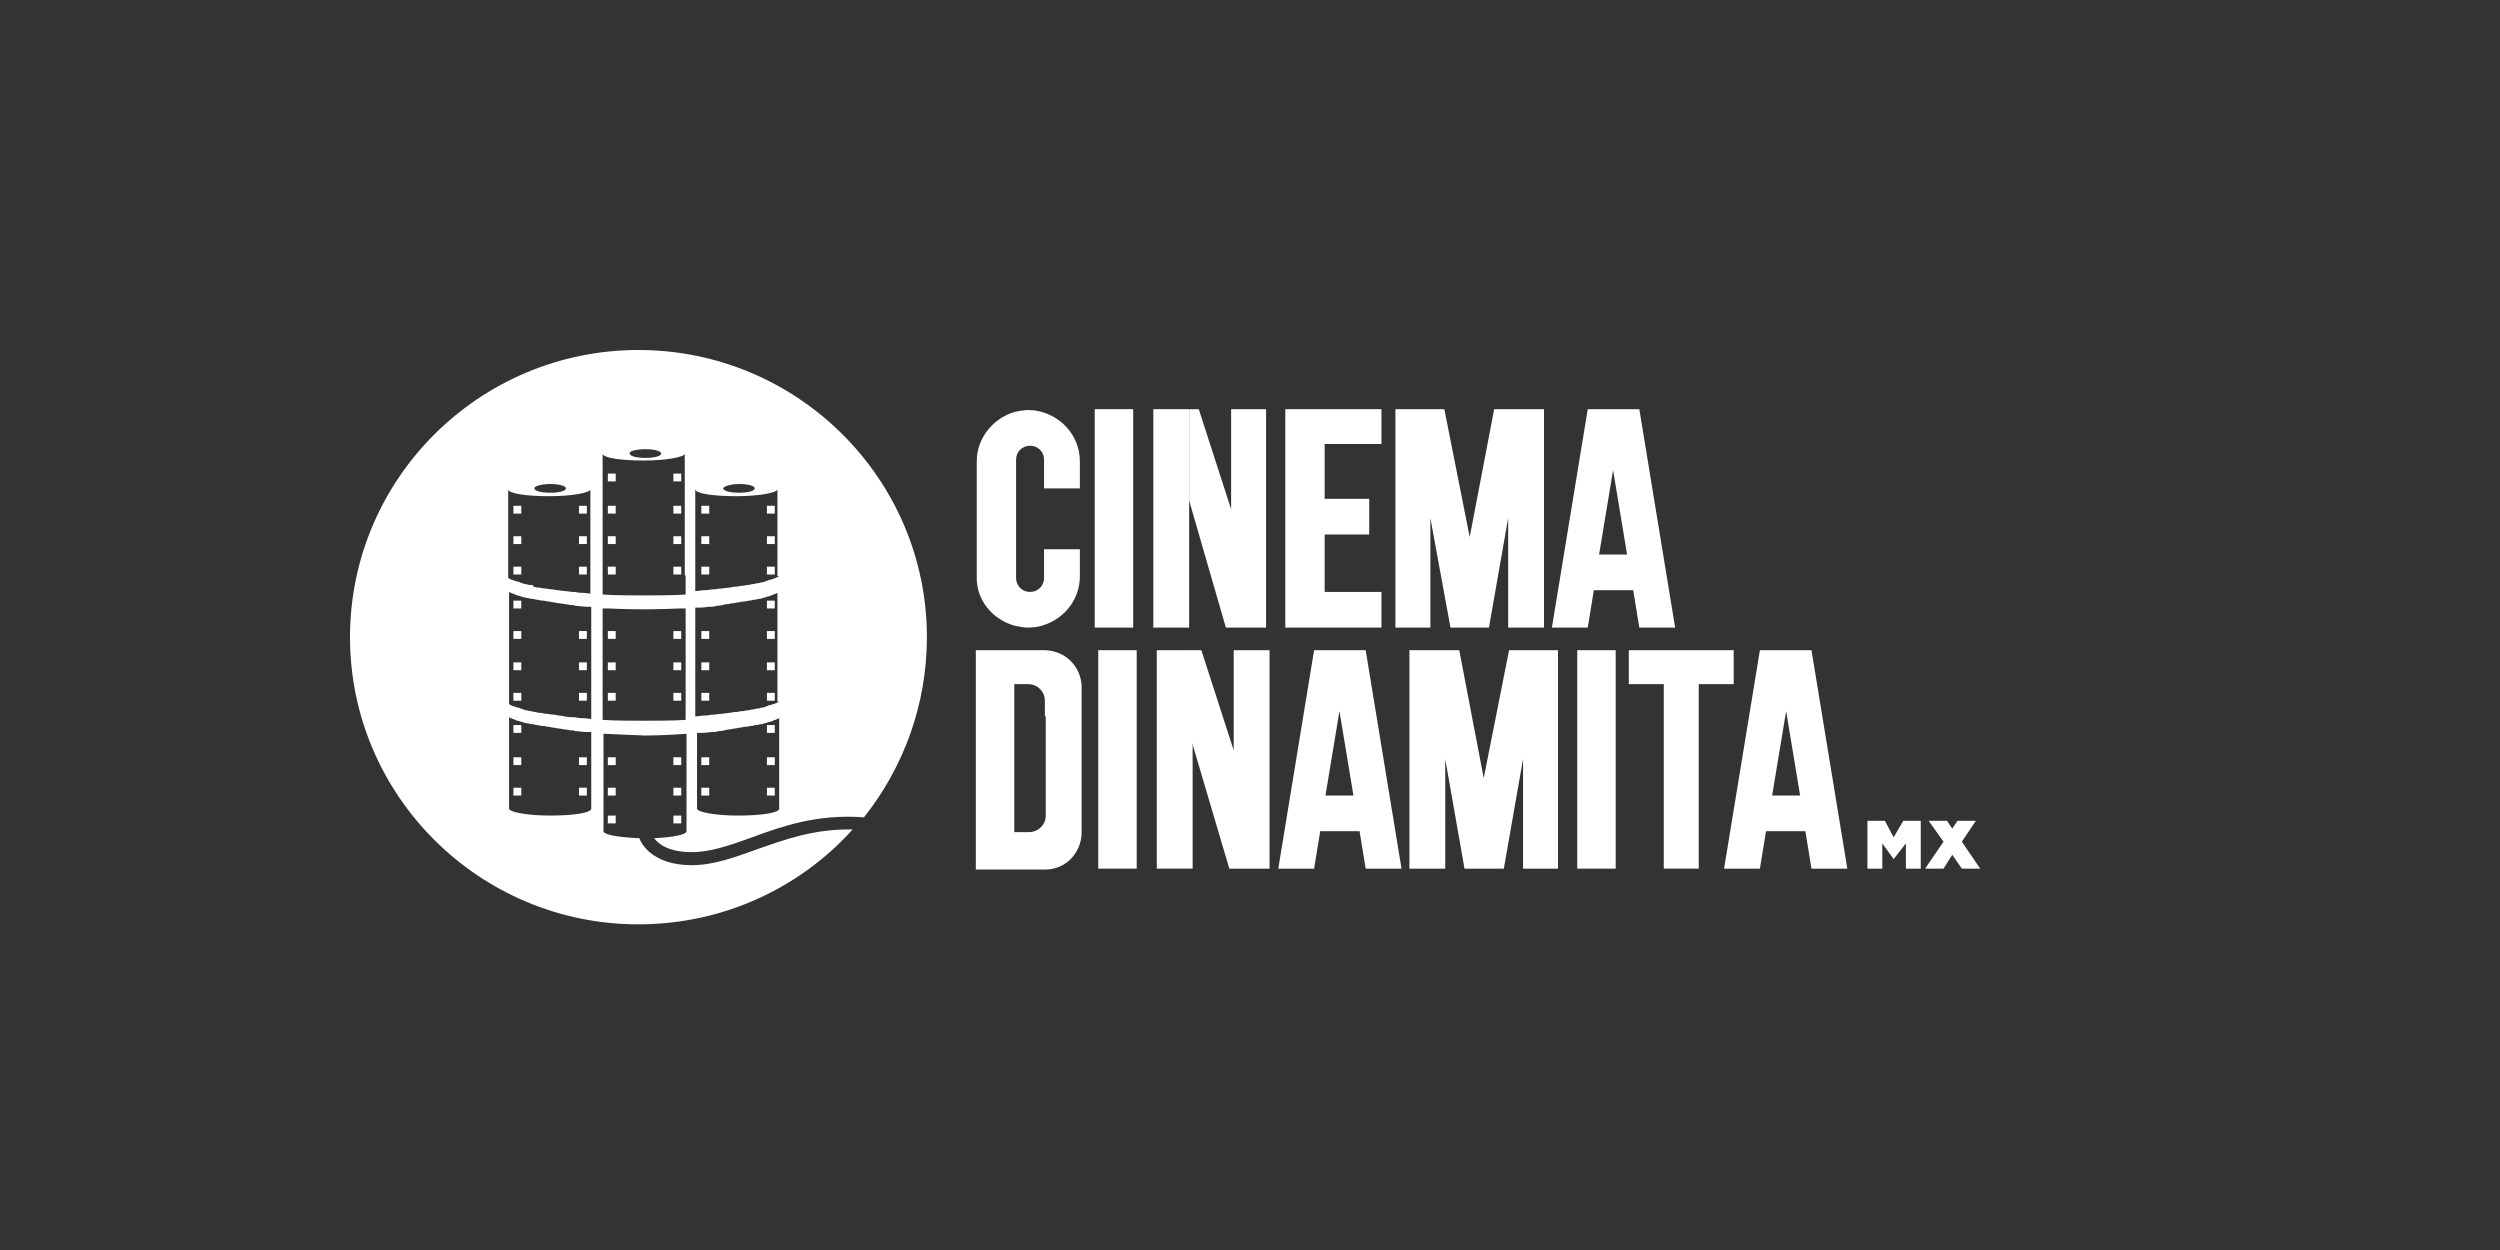 <svg xmlns="http://www.w3.org/2000/svg" width="100" height="50" viewBox="0 0 100 50" fill="none"><rect x="0" y="0" width="100" height="50" fill="#333333" stroke="none"/><path d="M45.328 16.367H43.789V25.104H45.328V16.367Z" fill="white"></path><path d="M55.258 25.104V23.677H52.986V21.38H54.769V19.953H52.986V17.76H55.258V16.367H51.412V25.104H55.258Z" fill="white"></path><path d="M47.566 16.367H46.133V25.104H47.566V16.367Z" fill="white"></path><path d="M49.035 25.104H50.643V16.367H49.245V20.37L47.951 16.367H47.566L47.566 20.022L49.035 25.104Z" fill="white"></path><path d="M57.215 20.718L58.019 25.104H59.558L60.327 20.718V25.104H61.76V16.367H59.767L58.788 21.484L57.774 16.367H55.816V25.104H57.215V20.718Z" fill="white"></path><path d="M63.754 23.608H65.328L65.573 25.104H67.006L65.573 16.367H63.51L62.076 25.104H63.51L63.754 23.608ZM64.524 18.804L65.083 22.18H63.964L64.524 18.804Z" fill="white"></path><path d="M40.608 25.034C40.783 25.069 40.958 25.104 41.133 25.104C41.342 25.104 41.587 25.069 41.762 25C42.601 24.721 43.195 23.955 43.195 23.05V21.971H41.762V23.12C41.762 23.433 41.517 23.677 41.203 23.677C40.888 23.677 40.643 23.433 40.643 23.12V18.386C40.643 18.073 40.888 17.829 41.203 17.829C41.517 17.829 41.762 18.073 41.762 18.386V19.535H43.195V18.456C43.195 17.55 42.601 16.785 41.762 16.506C41.552 16.436 41.342 16.402 41.133 16.402C40.958 16.402 40.783 16.436 40.608 16.471C39.734 16.715 39.07 17.516 39.07 18.456V23.05C39.035 23.99 39.699 24.791 40.608 25.034Z" fill="white"></path><path d="M45.468 26.008H43.93V34.746H45.468V26.008Z" fill="white"></path><path d="M64.628 26.008H63.09V34.746H64.628V26.008Z" fill="white"></path><path d="M60.363 26.008L59.349 31.125L58.37 26.008H56.377V34.746H57.81V30.36L58.58 34.746H60.153L60.922 30.36V34.746H62.321V26.008H60.363Z" fill="white"></path><path d="M70.396 26.008L68.963 34.746H70.396L70.641 33.249H72.215L72.459 34.746H73.893L72.459 26.008H70.396ZM70.886 31.822L71.445 28.445L72.005 31.822H70.886Z" fill="white"></path><path d="M52.564 26.008L51.131 34.746H52.564L52.809 33.249H54.383L54.627 34.746H56.061L54.627 26.008H52.564ZM53.019 31.822L53.578 28.445L54.138 31.822H53.019Z" fill="white"></path><path d="M47.705 26.008H46.271V34.745H47.705V26.008Z" fill="white"></path><path d="M49.348 30.012L48.054 26.008H47.67V29.663L49.173 34.746H50.782V26.008H49.348V30.012Z" fill="white"></path><path d="M41.83 26.008H39.033V34.78H41.83C42.599 34.78 43.229 34.154 43.264 33.353V27.436C43.229 26.635 42.599 26.043 41.83 26.008ZM41.83 28.654V32.622C41.83 33.005 41.516 33.284 41.166 33.284H40.572V27.366H41.131C41.516 27.366 41.795 27.679 41.795 28.027V28.654H41.83Z" fill="white"></path><path d="M69.348 26.008H65.152V27.366H66.551V34.745H67.949V27.366H69.348V26.008Z" fill="white"></path><path d="M78.474 33.667L79.034 32.832H78.299L78.09 33.145L77.88 32.832H77.146L77.74 33.667L77.006 34.746H77.74L78.09 34.19L78.474 34.746H79.209L78.474 33.667Z" fill="white"></path><path d="M76.131 32.832L75.746 33.493L75.397 32.832H74.697V34.747H75.292V33.737L75.746 34.364L76.236 33.737V34.747H76.83V32.832H76.131Z" fill="white"></path><path d="M25.538 14C19.175 14 14 19.152 14 25.487C14 31.822 19.175 36.974 25.538 36.974C28.93 36.974 32.007 35.512 34.104 33.18C32.566 33.145 31.342 33.598 30.258 33.98C29.384 34.294 28.545 34.607 27.671 34.607C26.098 34.607 25.643 33.737 25.573 33.528C24.734 33.493 24.14 33.389 24.14 33.249V29.351C25.014 29.386 25.713 29.421 25.783 29.421C25.853 29.421 26.552 29.421 27.461 29.351V33.249C27.461 33.389 26.902 33.493 26.168 33.528C26.342 33.772 26.762 34.085 27.671 34.085C28.44 34.085 29.209 33.806 30.083 33.493C31.307 33.041 32.706 32.553 34.559 32.693C36.132 30.709 37.076 28.202 37.076 25.487C37.076 19.152 31.902 14 25.538 14ZM22.007 19.361C22.356 19.361 22.636 19.43 22.636 19.535C22.636 19.639 22.356 19.709 22.007 19.709C21.657 19.709 21.377 19.639 21.377 19.535C21.342 19.465 21.622 19.361 22.007 19.361ZM23.65 32.344C23.65 32.519 22.916 32.623 22.007 32.623C21.098 32.623 20.363 32.484 20.363 32.344V28.689C20.398 28.724 20.468 28.724 20.503 28.759C20.503 28.759 20.503 28.759 20.538 28.759C20.573 28.794 20.643 28.794 20.678 28.829C20.678 28.829 20.678 28.829 20.713 28.829C20.818 28.864 20.923 28.898 21.063 28.933H21.098C21.168 28.933 21.203 28.968 21.273 28.968C21.273 28.968 21.273 28.968 21.308 28.968C21.377 28.968 21.412 29.003 21.482 29.003C21.552 29.003 21.622 29.038 21.692 29.038H21.727C21.797 29.038 21.867 29.072 21.937 29.072C22.007 29.072 22.077 29.107 22.147 29.107C22.216 29.107 22.287 29.142 22.356 29.142C22.356 29.142 22.356 29.142 22.391 29.142C22.531 29.177 22.671 29.177 22.811 29.212C22.881 29.212 22.951 29.212 23.021 29.247C23.161 29.247 23.3 29.281 23.44 29.281C23.51 29.281 23.58 29.281 23.65 29.281V32.344ZM23.65 28.759C23.545 28.759 23.44 28.724 23.3 28.724C23.265 28.724 23.265 28.724 23.23 28.724C23.126 28.724 23.056 28.689 22.951 28.689C22.916 28.689 22.916 28.689 22.881 28.689C22.741 28.689 22.566 28.655 22.391 28.62H22.356C22.287 28.62 22.216 28.585 22.147 28.585H22.112C22.042 28.585 21.937 28.55 21.867 28.55C21.867 28.55 21.867 28.55 21.832 28.55C21.762 28.55 21.692 28.515 21.622 28.515H21.587C21.517 28.515 21.447 28.481 21.412 28.481C21.342 28.481 21.273 28.446 21.238 28.446H21.203C21.168 28.446 21.098 28.411 21.063 28.411H21.028C20.923 28.376 20.818 28.341 20.748 28.307C20.748 28.307 20.748 28.307 20.713 28.307C20.678 28.307 20.643 28.272 20.608 28.272C20.573 28.272 20.538 28.237 20.503 28.237C20.468 28.237 20.433 28.202 20.433 28.202C20.398 28.202 20.398 28.167 20.363 28.167V23.677C20.398 23.712 20.468 23.712 20.503 23.747C20.503 23.747 20.503 23.747 20.538 23.747C20.573 23.781 20.643 23.781 20.678 23.816C20.678 23.816 20.678 23.816 20.713 23.816C20.818 23.851 20.923 23.886 21.063 23.921H21.098C21.168 23.921 21.203 23.956 21.273 23.956C21.273 23.956 21.273 23.956 21.308 23.956C21.377 23.956 21.412 23.99 21.482 23.99C21.552 23.99 21.622 24.025 21.692 24.025H21.727C21.797 24.025 21.867 24.06 21.937 24.06C22.007 24.06 22.077 24.095 22.147 24.095C22.216 24.095 22.287 24.13 22.356 24.13C22.356 24.13 22.356 24.13 22.391 24.13C22.531 24.164 22.671 24.164 22.811 24.199C22.881 24.199 22.951 24.199 23.021 24.234C23.161 24.234 23.3 24.269 23.44 24.269C23.51 24.269 23.58 24.269 23.65 24.269V28.759ZM23.65 23.747C23.545 23.747 23.44 23.712 23.3 23.712C23.265 23.712 23.265 23.712 23.23 23.712C23.126 23.712 23.056 23.677 22.951 23.677C22.916 23.677 22.916 23.677 22.881 23.677C22.671 23.642 22.496 23.642 22.321 23.607H22.287C22.216 23.607 22.147 23.573 22.077 23.573H22.042C21.972 23.573 21.867 23.538 21.797 23.538C21.797 23.538 21.797 23.538 21.762 23.538C21.692 23.538 21.622 23.503 21.552 23.503H21.517C21.447 23.503 21.377 23.468 21.342 23.468C21.342 23.398 21.273 23.398 21.203 23.398H21.168C21.133 23.398 21.063 23.364 21.028 23.364H20.993C20.888 23.329 20.783 23.294 20.713 23.259C20.713 23.259 20.713 23.259 20.678 23.259C20.643 23.259 20.608 23.224 20.573 23.224C20.538 23.224 20.503 23.19 20.468 23.19C20.433 23.19 20.398 23.155 20.398 23.155C20.363 23.155 20.363 23.12 20.328 23.12V19.57C20.328 19.744 21.063 19.848 21.972 19.848C22.881 19.848 23.615 19.709 23.615 19.57V23.747H23.65ZM25.818 17.968C26.168 17.968 26.447 18.038 26.447 18.142C26.447 18.247 26.168 18.316 25.818 18.316C25.468 18.316 25.189 18.247 25.189 18.142C25.154 18.038 25.468 17.968 25.818 17.968ZM27.426 28.794C26.937 28.829 26.377 28.829 25.748 28.829C25.154 28.829 24.594 28.829 24.105 28.794V24.338C24.174 24.338 24.209 24.338 24.279 24.338H24.314C25.084 24.373 25.643 24.373 25.748 24.373C25.818 24.373 26.412 24.373 27.181 24.338C27.216 24.338 27.216 24.338 27.251 24.338C27.321 24.338 27.356 24.338 27.426 24.338V28.794ZM27.426 23.016V23.781C26.937 23.816 26.377 23.816 25.748 23.816C25.154 23.816 24.594 23.816 24.105 23.781V18.142C24.105 18.316 24.839 18.421 25.748 18.421C26.657 18.421 27.391 18.282 27.391 18.142V23.016H27.426ZM29.559 19.361C29.909 19.361 30.188 19.43 30.188 19.535C30.188 19.639 29.909 19.709 29.559 19.709C29.209 19.709 28.93 19.639 28.93 19.535C28.93 19.465 29.209 19.361 29.559 19.361ZM31.167 32.344C31.167 32.519 30.433 32.623 29.524 32.623C28.615 32.623 27.881 32.484 27.881 32.344V29.316C27.951 29.316 28.021 29.316 28.09 29.316C28.23 29.316 28.37 29.281 28.51 29.281C28.58 29.281 28.65 29.281 28.72 29.247C28.86 29.247 29 29.212 29.139 29.177C29.139 29.177 29.139 29.177 29.174 29.177C29.244 29.177 29.314 29.142 29.384 29.142C29.454 29.142 29.524 29.107 29.594 29.107C29.664 29.107 29.734 29.072 29.804 29.072H29.839C29.909 29.072 29.979 29.038 30.049 29.038C30.118 29.038 30.188 29.003 30.223 29.003C30.223 29.003 30.223 29.003 30.258 29.003C30.328 29.003 30.363 28.968 30.433 28.968H30.468C30.573 28.933 30.713 28.898 30.818 28.864C30.818 28.864 30.818 28.864 30.853 28.864C30.888 28.829 30.957 28.829 30.992 28.794C30.992 28.794 30.992 28.794 31.027 28.794C31.062 28.759 31.132 28.759 31.167 28.724V32.344ZM31.167 28.063C31.167 28.063 31.132 28.098 31.097 28.098C31.062 28.098 31.062 28.133 31.027 28.133C30.992 28.133 30.957 28.167 30.923 28.167C30.888 28.167 30.853 28.202 30.818 28.202C30.818 28.202 30.818 28.202 30.783 28.202C30.713 28.237 30.608 28.272 30.503 28.307H30.468C30.433 28.307 30.363 28.341 30.328 28.341H30.293C30.223 28.341 30.188 28.376 30.118 28.376C30.049 28.376 29.979 28.411 29.944 28.411H29.909C29.839 28.411 29.769 28.446 29.699 28.446C29.699 28.446 29.699 28.446 29.664 28.446C29.594 28.446 29.524 28.481 29.419 28.481H29.384C29.314 28.481 29.244 28.515 29.174 28.515H29.139C28.965 28.55 28.79 28.55 28.58 28.585C28.545 28.585 28.545 28.585 28.51 28.585C28.44 28.585 28.335 28.62 28.23 28.62C28.195 28.62 28.195 28.62 28.16 28.62C28.055 28.62 27.951 28.655 27.811 28.655V24.304C27.881 24.304 27.951 24.304 28.021 24.304C28.16 24.304 28.3 24.269 28.44 24.269C28.51 24.269 28.58 24.269 28.65 24.234C28.79 24.234 28.93 24.199 29.07 24.164C29.07 24.164 29.07 24.164 29.105 24.164C29.174 24.164 29.244 24.13 29.314 24.13C29.384 24.13 29.454 24.095 29.524 24.095C29.594 24.095 29.664 24.06 29.734 24.06H29.769C29.839 24.06 29.909 24.025 29.979 24.025C30.049 24.025 30.118 23.99 30.153 23.99C30.153 23.99 30.153 23.99 30.188 23.99C30.258 23.99 30.293 23.956 30.363 23.956H30.398C30.503 23.921 30.643 23.886 30.748 23.851C30.748 23.851 30.748 23.851 30.783 23.851C30.818 23.816 30.888 23.816 30.923 23.781C30.923 23.781 30.923 23.781 30.957 23.781C30.992 23.747 31.062 23.747 31.097 23.712V28.063H31.167ZM31.167 23.05C31.167 23.05 31.132 23.085 31.097 23.085C31.062 23.085 31.062 23.12 31.027 23.12C30.992 23.12 30.957 23.155 30.923 23.155C30.888 23.155 30.853 23.19 30.818 23.19C30.818 23.19 30.818 23.19 30.783 23.19C30.713 23.224 30.608 23.259 30.503 23.294H30.468C30.433 23.294 30.363 23.329 30.328 23.329H30.293C30.223 23.329 30.188 23.364 30.118 23.364C30.049 23.364 29.979 23.398 29.944 23.398H29.909C29.839 23.398 29.769 23.433 29.699 23.433C29.699 23.433 29.699 23.433 29.664 23.433C29.594 23.433 29.524 23.468 29.419 23.468H29.384C29.314 23.468 29.244 23.503 29.174 23.503H29.139C28.965 23.538 28.79 23.538 28.58 23.573C28.545 23.573 28.545 23.573 28.51 23.573C28.44 23.573 28.335 23.607 28.23 23.607C28.195 23.607 28.195 23.607 28.16 23.607C28.055 23.607 27.951 23.642 27.811 23.642V19.57C27.811 19.744 28.545 19.848 29.454 19.848C30.363 19.848 31.097 19.709 31.097 19.57V23.05H31.167Z" fill="white"></path><path d="M26.936 32.623V32.936H27.25V32.623H26.936Z" fill="white"></path><path d="M24.313 32.623V32.936H24.628V32.623H24.313Z" fill="white"></path><path d="M28.369 31.509H28.054V31.822H28.369V31.509Z" fill="white"></path><path d="M28.369 30.291H28.054V30.604H28.369V30.291Z" fill="white"></path><path d="M20.852 31.509H20.537V31.822H20.852V31.509Z" fill="white"></path><path d="M20.852 30.291H20.537V30.604H20.852V30.291Z" fill="white"></path><path d="M30.991 29.003H30.677V29.316H30.991V29.003Z" fill="white"></path><path d="M30.991 30.291H30.677V30.604H30.991V30.291Z" fill="white"></path><path d="M30.991 31.509H30.677V31.822H30.991V31.509Z" fill="white"></path><path d="M20.852 29.003H20.537V29.316H20.852V29.003Z" fill="white"></path><path d="M20.852 26.496H20.537V26.809H20.852V26.496Z" fill="white"></path><path d="M20.852 25.243H20.537V25.556H20.852V25.243Z" fill="white"></path><path d="M20.852 24.025H20.537V24.338H20.852V24.025Z" fill="white"></path><path d="M23.474 31.509H23.159V31.822H23.474V31.509Z" fill="white"></path><path d="M28.369 27.715H28.054V28.028H28.369V27.715Z" fill="white"></path><path d="M20.852 27.715H20.537V28.028H20.852V27.715Z" fill="white"></path><path d="M23.474 30.291H23.159V30.604H23.474V30.291Z" fill="white"></path><path d="M30.991 21.449H30.677V21.762H30.991V21.449Z" fill="white"></path><path d="M23.474 27.715H23.159V28.028H23.474V27.715Z" fill="white"></path><path d="M30.991 22.667H30.677V22.98H30.991V22.667Z" fill="white"></path><path d="M28.369 20.231H28.054V20.544H28.369V20.231Z" fill="white"></path><path d="M30.991 20.231H30.677V20.544H30.991V20.231Z" fill="white"></path><path d="M28.369 25.243H28.054V25.556H28.369V25.243Z" fill="white"></path><path d="M27.25 30.291H26.936V30.604H27.25V30.291Z" fill="white"></path><path d="M27.25 31.509H26.936V31.822H27.25V31.509Z" fill="white"></path><path d="M30.991 25.243H30.677V25.556H30.991V25.243Z" fill="white"></path><path d="M30.991 26.496H30.677V26.809H30.991V26.496Z" fill="white"></path><path d="M28.369 21.449H28.054V21.762H28.369V21.449Z" fill="white"></path><path d="M30.991 27.715H30.677V28.028H30.991V27.715Z" fill="white"></path><path d="M28.369 22.667H28.054V22.98H28.369V22.667Z" fill="white"></path><path d="M30.991 24.025H30.677V24.338H30.991V24.025Z" fill="white"></path><path d="M28.369 26.496H28.054V26.809H28.369V26.496Z" fill="white"></path><path d="M23.474 26.496H23.159V26.809H23.474V26.496Z" fill="white"></path><path d="M24.628 20.231H24.313V20.544H24.628V20.231Z" fill="white"></path><path d="M24.628 25.243H24.313V25.556H24.628V25.243Z" fill="white"></path><path d="M24.628 26.496H24.313V26.809H24.628V26.496Z" fill="white"></path><path d="M24.628 18.943H24.313V19.256H24.628V18.943Z" fill="white"></path><path d="M27.25 22.667H26.936V22.98H27.25V22.667Z" fill="white"></path><path d="M24.628 22.667H24.313V22.98H24.628V22.667Z" fill="white"></path><path d="M24.628 21.449H24.313V21.762H24.628V21.449Z" fill="white"></path><path d="M24.628 31.509H24.313V31.822H24.628V31.509Z" fill="white"></path><path d="M27.25 21.449H26.936V21.762H27.25V21.449Z" fill="white"></path><path d="M24.628 30.291H24.313V30.604H24.628V30.291Z" fill="white"></path><path d="M27.25 27.715H26.936V28.028H27.25V27.715Z" fill="white"></path><path d="M27.25 26.496H26.936V26.809H27.25V26.496Z" fill="white"></path><path d="M27.25 25.243H26.936V25.556H27.25V25.243Z" fill="white"></path><path d="M24.628 27.715H24.313V28.028H24.628V27.715Z" fill="white"></path><path d="M23.474 21.449H23.159V21.762H23.474V21.449Z" fill="white"></path><path d="M23.474 20.231H23.159V20.544H23.474V20.231Z" fill="white"></path><path d="M20.852 22.667H20.537V22.98H20.852V22.667Z" fill="white"></path><path d="M20.852 20.231H20.537V20.544H20.852V20.231Z" fill="white"></path><path d="M23.474 22.667H23.159V22.98H23.474V22.667Z" fill="white"></path><path d="M20.852 21.449H20.537V21.762H20.852V21.449Z" fill="white"></path><path d="M23.474 25.243H23.159V25.556H23.474V25.243Z" fill="white"></path><path d="M27.25 20.231H26.936V20.544H27.25V20.231Z" fill="white"></path><path d="M27.25 18.943H26.936V19.256H27.25V18.943Z" fill="white"></path></svg>